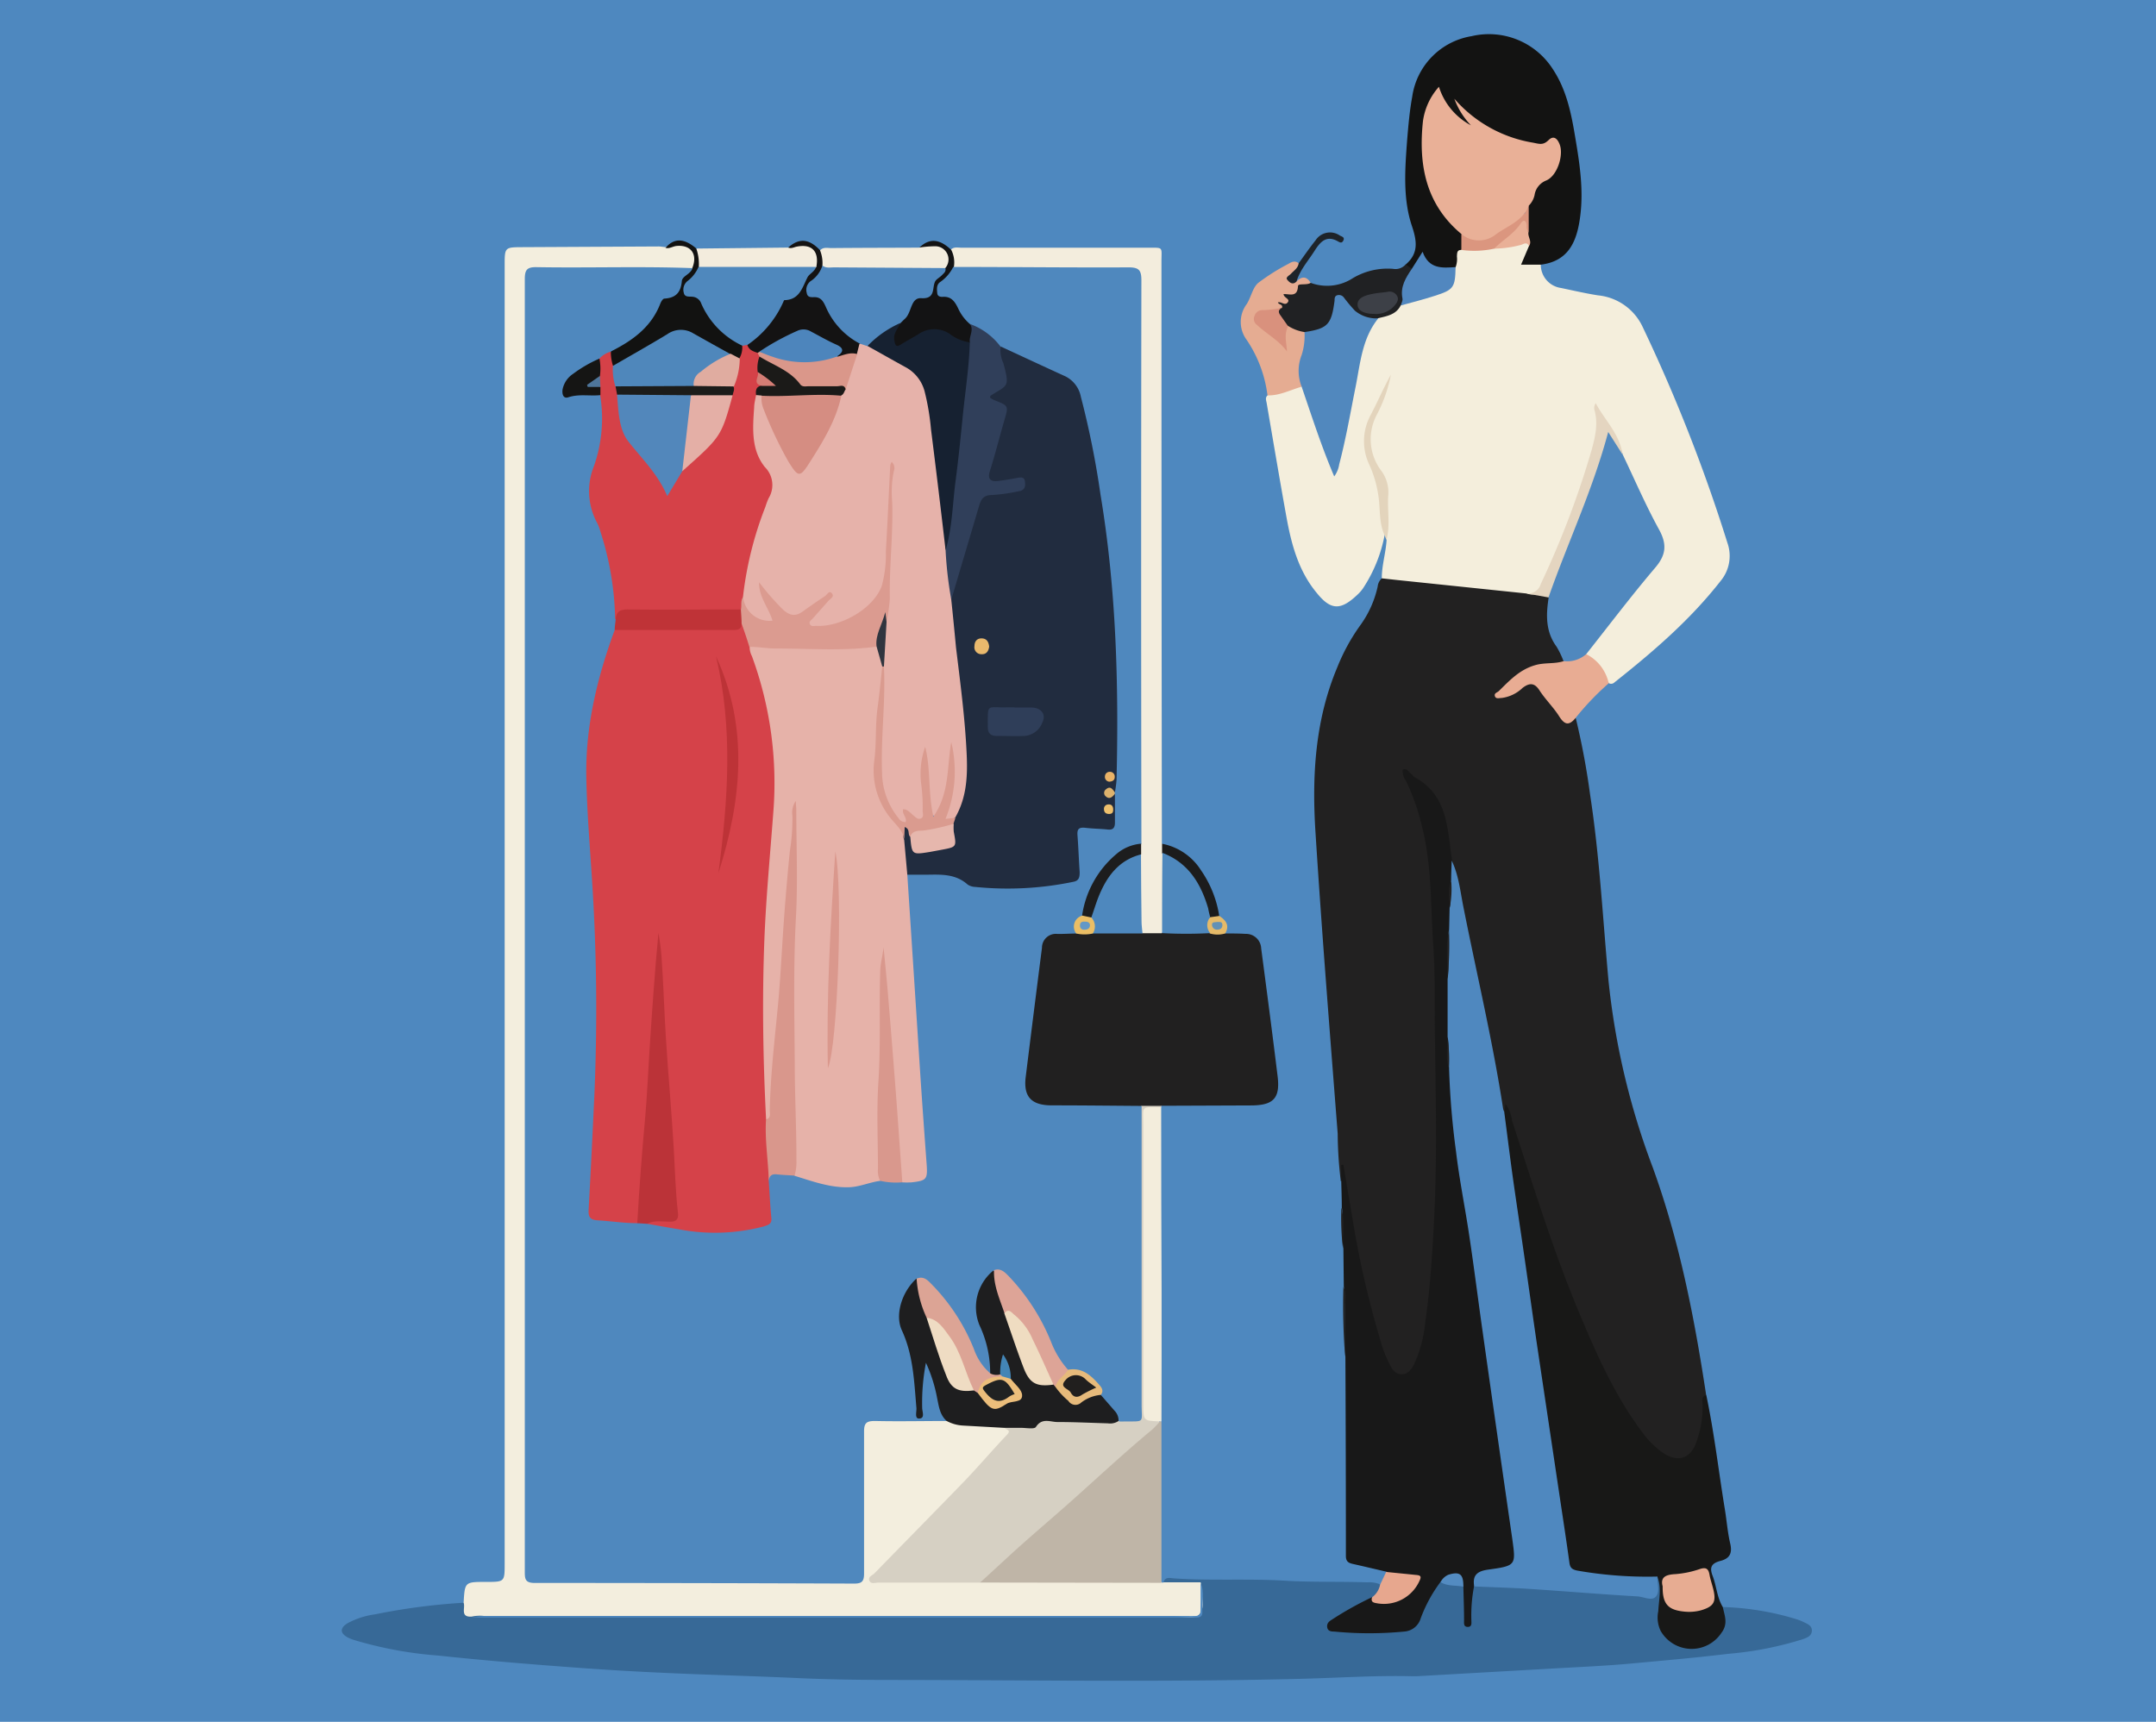 <svg id="Layer_1" data-name="Layer 1" xmlns="http://www.w3.org/2000/svg" viewBox="0 0 310.5 248"><defs><style>.cls-1{fill:#4e88bf;}.cls-2{fill:#222121;}.cls-3{fill:#f4eedc;}.cls-4{fill:#376997;}.cls-5{fill:#f3eede;}.cls-6{fill:#181818;}.cls-7{fill:#212020;}.cls-8{fill:#181817;}.cls-9{fill:#d6d0c3;}.cls-10{fill:#131312;}.cls-11{fill:#f3eddd;}.cls-12{fill:#bfb5a7;}.cls-13{fill:#f3eddc;}.cls-14{fill:#e5ac92;}.cls-15{fill:#202123;}.cls-16{fill:#e8ac93;}.cls-17{fill:#121211;}.cls-18{fill:#141313;}.cls-19{fill:#131314;}.cls-20{fill:#f3edde;}.cls-21{fill:#f3ecdd;}.cls-22{fill:#e3d4bc;}.cls-23{fill:#e7a78e;}.cls-24{fill:#1c1c1c;}.cls-25{fill:#1e242a;}.cls-26{fill:#e5ba69;}.cls-27{fill:#4f88bf;}.cls-28{fill:#5088be;}.cls-29{fill:#e4d5c0;}.cls-30{fill:#5188be;}.cls-31{fill:#5187bf;}.cls-32{fill:#db967f;}.cls-33{fill:#e9b097;}.cls-34{fill:#538bc1;}.cls-35{fill:#4f88be;}.cls-36{fill:#1e1e1f;}.cls-37{fill:#4e88be;}.cls-38{fill:#4e88bd;}.cls-39{fill:#ebbe65;}.cls-40{fill:#e7ac92;}.cls-41{fill:#1d1d1e;}.cls-42{fill:#d9917d;}.cls-43{fill:#3d4047;}.cls-44{fill:#d54148;}.cls-45{fill:#4f88bd;}.cls-46{fill:#4f87bb;}.cls-47{fill:#e0aca0;}.cls-48{fill:#e6b2aa;}.cls-49{fill:#4f87bd;}.cls-50{fill:#da978a;}.cls-51{fill:#4d85bc;}.cls-52{fill:#303f5a;}.cls-53{fill:#162131;}.cls-54{fill:#6391b5;}.cls-55{fill:#d54249;}.cls-56{fill:#212c3f;}.cls-57{fill:#e6b2a9;}.cls-58{fill:#d9978c;}.cls-59{fill:#bb3338;}.cls-60{fill:#d9988d;}.cls-61{fill:#bf3337;}.cls-62{fill:#dca495;}.cls-63{fill:#dda497;}.cls-64{fill:#151514;}.cls-65{fill:#e6ba7b;}.cls-66{fill:#ddb26d;}.cls-67{fill:#efdcc1;}.cls-68{fill:#efdcc3;}.cls-69{fill:#ecbe7b;}.cls-70{fill:#4385b6;}.cls-71{fill:#6498c7;}.cls-72{fill:#db9b90;}.cls-73{fill:#5287bb;}.cls-74{fill:#e4afa6;}.cls-75{fill:#1b1a18;}.cls-76{fill:#1c1c1a;}.cls-77{fill:#d47d75;}.cls-78{fill:#4e769c;}.cls-79{fill:#d58d82;}.cls-80{fill:#da9b8f;}.cls-81{fill:#30353f;}.cls-82{fill:#bd3337;}.cls-83{fill:#2f3e59;}.cls-84{fill:#e6b7ad;}.cls-85{fill:#e9b96d;}.cls-86{fill:#eab367;}.cls-87{fill:#eec06d;}.cls-88{fill:#da988d;}.cls-89{fill:#211f1e;}.cls-90{fill:#202222;}</style></defs><rect class="cls-1" x="-3.74" y="-5.74" width="317.97" height="254.99"/><path class="cls-2" d="M193.1,170.16a58.41,58.41,0,0,1-.45-6.87c-1.12-14.48-2.28-28.95-3.2-43.44-.52-8.1-.06-16.15,3.16-23.78a28.28,28.28,0,0,1,3.23-5.92,14.92,14.92,0,0,0,2.57-5.68A1.85,1.85,0,0,1,199,83.3a2,2,0,0,1,1.79-.4c6.34.65,12.69,1.31,19,2.07,1.07.54,2.43-.06,3.39.87a1.55,1.55,0,0,1,.26,1.25,9.12,9.12,0,0,0,1.36,6.1,3.75,3.75,0,0,1,.64,1.75c-.14.94-.89,1-1.56,1-3.15-.06-5.45,1.46-7.43,3.95a4.81,4.81,0,0,0,2.32-1c1.84-1.16,2.24-1.09,3.65.62.74.91,1.49,1.82,2.13,2.79a2.1,2.1,0,0,0,2.38,1.11A106.53,106.53,0,0,1,229,114.45c1.36,8.85,1.83,17.79,2.64,26.69a106.61,106.61,0,0,0,6.38,27c3.86,10.62,6,21.65,7.69,32.77-.38.75-.07,1.53-.07,2.29a12.49,12.49,0,0,1-1,5c-1,2.36-3.15,2.95-5.3,1.55a13.47,13.47,0,0,1-3.51-3.51,75.67,75.67,0,0,1-7.9-14.7c-4.32-9.92-7.55-20.24-10.76-30.56-.14-.48-.25-.81-.77-.88a2.67,2.67,0,0,1-.73-1.87c-1.6-9.85-3.95-19.55-5.83-29.34-.32-1.67-.37-3.41-1.18-5-.38-2.22-.91-4.41-1.34-6.61a5.23,5.23,0,0,0-2.32-3.58,13.17,13.17,0,0,1-2.17-1.81c3.06,6.29,3.62,12.89,3.87,19.56.52,13.5.75,27,.55,40.5a124.71,124.71,0,0,1-1.8,20.58,13,13,0,0,1-1.44,4.29c-1.18,2-3,2-4.27.09a17.14,17.14,0,0,1-1.83-4.63,159,159,0,0,1-4.2-19.79,31.67,31.67,0,0,1-.26-3.65c0-.2-.25,0-.06-.07,0,0,.06,0,.06.13C193.42,169.38,193.53,169.84,193.1,170.16Z"/><path class="cls-3" d="M219.82,85.48l-18.54-1.93L199,83.3c0-1.87.58-3.66.69-5.51-.25-2.62-.26-5.24-.37-7.86a2.92,2.92,0,0,0-.6-1.48c-2.25-3.24-2.2-6.53-.32-9.9a29.39,29.39,0,0,0,1.29-2.86c-.66,1.53-1.26,3.08-2,4.56-1.25,2.49-.71,4.79.33,7.14,1.37,3.07,1.4,6.34,1.4,9.62a21,21,0,0,1-3.17,7.8,5.85,5.85,0,0,1-.78.87c-2.44,2.31-3.86,2.22-5.92-.38C187,82.18,186,78.44,185.3,74.64c-1-5.52-1.93-11.06-2.88-16.59-.07-.38-.24-.77.12-1.1a8.62,8.62,0,0,1,5-1.38,3.29,3.29,0,0,1,1.12,2c1.07,3.2,2.18,6.37,3.51,9.82.43-1.63.79-3,1.06-4.33q1.08-5.38,2.11-10.78c.47-2.4,1-4.79,2.88-6.6,1.16-.58,2.55-.78,3.37-2a17.14,17.14,0,0,1,4.19-1.31c2.27-.54,3.53-1.74,3.44-4.15.2-1-.08-2.13,1.23-2.55,1.51-.4,3.08,0,4.59-.36,1.28.18,2.44-.42,3.67-.55.64-.07,1.36-.32,1.75.5s-.29,1.48-.56,2.22c.65.32,1.51-.07,2,.64a3.38,3.38,0,0,0,2.92,3.36c1.77.37,3.53.78,5.31,1.06a7.94,7.94,0,0,1,6.43,4.53A235.94,235.94,0,0,1,248.78,78.2a5.63,5.63,0,0,1-1,5.5c-4.38,5.6-9.72,10.19-15.25,14.57a.69.69,0,0,1-.81.15,47.8,47.8,0,0,0-3.39-4.14c0-1,.68-1.58,1.23-2.24q4.6-5.6,9-11.37a2.83,2.83,0,0,0,.29-3.34c-1.55-3.32-3.19-6.6-4.81-9.88a6.15,6.15,0,0,1-.7-1.92c0-1.35-.87-2.35-1.5-3.43-.51-.86-1.06-1.71-1.57-2.66A12.44,12.44,0,0,1,229.7,65a128.07,128.07,0,0,1-7.25,19.14C221.92,85.31,221.16,85.92,219.82,85.48Z"/><path class="cls-4" d="M248.11,231.47a39.76,39.76,0,0,1,10.5,1.72,6.48,6.48,0,0,1,1.09.42c.57.28,1.28.52,1.24,1.29s-.74,1-1.33,1.21a49.4,49.4,0,0,1-10.75,2.1c-4.83.59-9.69,1-14.54,1.45-3.35.29-6.72.44-10.08.63l-20.3,1.15-.44,0c-5.29-.14-10.56.22-15.84.36-19.72.51-39.45.19-59.17.17-4.54,0-9.09-.06-13.63-.27-5-.23-10-.38-14.93-.57-5.46-.21-10.92-.49-16.37-.89-6.85-.5-13.7-1.06-20.53-1.79a56.38,56.38,0,0,1-11.92-2.2,5.37,5.37,0,0,1-1.09-.43c-1.06-.62-1.07-1.32,0-2a11.55,11.55,0,0,1,4-1.3,91,91,0,0,1,12.74-1.67c.65.44.56,1.7,1.74,1.55a10.4,10.4,0,0,0,1.76.06h99.79c2.56,0,3.27-1.2,2.15-3.6-.77-.61-1.67-.28-2.52-.36s-1.57.1-2.11-.64c.27-.8,1-.55,1.5-.52,5.41.37,10.84,0,16.25.35,3.86.21,7.71.09,11.57.22a4.09,4.09,0,0,1,1.86.29c.47,1.07-.27,1.6-1,2.15-1.66,1-3.43,1.88-5.08,2.94-.28.18-.67.38-.62.75s.53.39.84.43a31.85,31.85,0,0,0,9.5-.12,2.2,2.2,0,0,0,1.68-1.49,33.1,33.1,0,0,1,1.82-3.68c.39-.68.78-1.39,1.68-1.51a4.92,4.92,0,0,1,3.26.69c.86,1.34.25,2.84.5,4.09.2-1.31-.39-3,.91-4.21a2.58,2.58,0,0,1,1.56-.32c4.08.36,8.19.43,12.28.75,3.11.24,6.23.39,9.35.67,2.24.2,2.25.13,2.91-2.07,1-.78,1,.19,1,.66a20.69,20.69,0,0,1-.05,4.38c-.43,2.38,1.46,3.79,4.35,4.58,1.53.43,3.79-1.32,4.28-3.08C248.17,233.06,247.44,232.22,248.11,231.47Z"/><path class="cls-5" d="M167.58,227.91l5.32,0a1.24,1.24,0,0,1,.11.42c0,1.42.57,3.2-.23,4.14s-2.59.28-3.94.28H69.67a5.43,5.43,0,0,0-1.75.1c-1.7.1-.87-1.27-1.15-2,.17-3,.17-3,3.21-3,2.71,0,2.7,0,2.7-2.7q0-93.45,0-186.91c0-2.64,0-2.63,2.63-2.64l19.53-.1c.33,0,.67.07,1,.1,1.94-.94,3.12-.85,4,.3a2.06,2.06,0,0,1-.29,3c-1,.39-2,0-3,0H78.19c-1.77,0-1.93.18-2,1.93V224.09c0,3.26,0,3.26,3.31,3.26H122c1.58,0,1.79-.22,1.8-1.78,0-3.33,0-6.66,0-10,0-3,0-6,0-8.95,0-1.93.54-2.45,2.45-2.47,3.32,0,6.64,0,9.95.15a75.42,75.42,0,0,0,8.21.87c1.47.73,1.55,1,.55,2.23a81.34,81.34,0,0,1-6.17,6.68c-4,4-7.78,8.26-11.84,12.21a1.58,1.58,0,0,0-.68,1.08c5.13.18,10.25-.06,15.36.12a30.13,30.13,0,0,1,4.55-.14H165a3,3,0,0,1,2.35.59A.28.28,0,0,0,167.58,227.91Z"/><path class="cls-6" d="M212.28,228.53a22.12,22.12,0,0,0-.38,4.8c0,.41.13,1-.52,1s-.52-.59-.53-1c0-1.61-.07-3.22-.1-4.83-.95-1.32-.95-1.32-3.29-.65a20.65,20.65,0,0,0-2.86,5.26,2.66,2.66,0,0,1-2.36,1.89,52.44,52.44,0,0,1-10.1,0c-.44,0-.92-.06-1-.62s.26-.84.63-1.07a48.85,48.85,0,0,1,5.87-3.28c2.48.81,4.15.3,5.64-1.67.54-.71.53-1-.47-1.18s-2.26.13-3.14-.8c-1.61-.37-3.22-.76-4.84-1.12-.63-.14-1-.36-1-1.14q0-14.37-.07-28.73c-.25-2.63,0-5.26-.12-7.89a7.58,7.58,0,0,0-.11-2.18l-.06-5.51c-.33-2,.09-4-.23-5.95,0-1.25-.05-2.5-.08-3.74v-2.34l.32,0c.4,2.37.77,4.74,1.2,7.1a138.37,138.37,0,0,0,4.48,19.37,18.33,18.33,0,0,0,1,2.29c.35.71.78,1.4,1.7,1.41s1.43-.74,1.81-1.49a18.75,18.75,0,0,0,1.58-5.92c.67-4.67,1-9.38,1.24-14.11.51-9.14.28-18.28.16-27.42-.06-4.29.06-8.6-.24-12.89-.4-5.82-.18-11.71-1.71-17.42a30.25,30.25,0,0,0-2.27-6.33,2.31,2.31,0,0,1-.42-1.52c.63-.24.85.33,1.21.6.19.15.32.4.52.51,4.89,2.64,4.67,7.55,5.39,12a12.46,12.46,0,0,1,.39,2.85,8.87,8.87,0,0,0-.15,3.87,17.56,17.56,0,0,1-.1,3.24,21.88,21.88,0,0,0-.17,7c0,2.78,0,5.57,0,8.36a10.07,10.07,0,0,0,.15,4.47,176.61,176.61,0,0,0,2.49,21.4c1.12,7,2,14,3,21.05q2,13.5,3.87,27c.25,1.79-.26,2.49-2,3a4.92,4.92,0,0,1-1,.2A3.46,3.46,0,0,0,212.28,228.53Z"/><path class="cls-7" d="M176.45,134.45c1,0,2,0,2.92.06a2.18,2.18,0,0,1,2.26,2.08c.81,6.15,1.62,12.29,2.37,18.45.38,3.15-.61,4.17-3.82,4.18l-12.9.05c-.91.65-2,.24-2.93.39-4.64.26-9.29.22-13.93,0-2.42-.1-3.66-2-3.33-4.76.26-2.18.51-4.37.83-6.54.52-3.58.87-7.18,1.4-10.76.45-3.09,1.47-3.94,4.57-3.7a8.62,8.62,0,0,0,1,.13q1.23,0,2.46,0a55.8,55.8,0,0,1,7.2,0,10.63,10.63,0,0,1,2.76,0,49,49,0,0,1,7,0C175,134.16,175.81,133.86,176.45,134.45Z"/><path class="cls-8" d="M248.11,231.47c.26,1.25.8,2.4-.19,3.71a5.14,5.14,0,0,1-8.76-.28,4.43,4.43,0,0,1-.34-2.83c.08-1.67.52-3.35-.14-5a2.66,2.66,0,0,1-2.05.58,50.44,50.44,0,0,1-8.32-.64c-2.26-.34-2.67-.76-3-3.07-.95-6.13-1.83-12.27-2.73-18.41-1.22-8.36-2.48-16.72-3.69-25.08-.89-6.19-1.7-12.39-2.64-18.57a1.74,1.74,0,0,1,.41-1.77l.16-1.11a5.07,5.07,0,0,1,.94,2.42c3,9.19,5.82,18.44,9.55,27.38,2.57,6.17,5.27,12.3,9.35,17.69a12.23,12.23,0,0,0,2.81,2.75c2.19,1.48,4.06.87,4.88-1.66a14.9,14.9,0,0,0,.85-5.18c0-.52-.28-1.22.53-1.48,1.15,5.45,1.78,11,2.68,16.48.27,1.64.39,3.31.77,4.92.32,1.37-.05,2.15-1.39,2.5s-1.63.94-1.12,2.22C247.21,228.49,247.28,230.11,248.11,231.47Z"/><path class="cls-9" d="M164.38,159.28h2.9l-.06.25c-2.18.52-2,2.2-2,3.89,0,12.86,0,25.72,0,38.59,0,1-.11,2,1.25,2.27,1.22.79.32,1.44-.24,1.94l-5,4.47q-8.82,7.81-17.63,15.67a10.18,10.18,0,0,1-2.43,1.59q-7.34,0-14.66,0c-.45,0-1.1.26-1.31-.29s.39-.73.69-1c4.39-4.51,8.82-9,13.19-13.52,2-2.11,3.92-4.35,5.93-6.47.67-.7-.05-.72-.33-1a.81.81,0,0,1,.69-.48c3.08.15,5.94-1.55,9.15-.86a21.1,21.1,0,0,0,6.68,0c2.56-.39,2.57-.39,2.57-3.08q0-19.74,0-39.47C163.75,160.87,163.57,159.94,164.38,159.28Z"/><path class="cls-10" d="M210.43,36c-.62,0-.58.49-.61.94a3.29,3.29,0,0,1-.19,1.55,3.3,3.3,0,0,1-3.84-.22c-.78-.61-1.25-.8-1.78.17a1,1,0,0,1-.58.42.9.9,0,0,1-1-.75c1.87-1.59,1.65-3.34.92-5.53-1.35-4-1-8.32-.69-12.52.17-2,.35-4.1.72-6.11a10.31,10.31,0,0,1,8.55-8.74A10.92,10.92,0,0,1,223.66,10c1.85,2.81,2.56,6,3.11,9.25.68,4,1.35,8,.78,12.1-.47,3.43-1.65,6.28-5.65,6.77h-2.84c.39-.92.76-1.8,1.14-2.68.17-.81-.84-1.36-.5-2.2.1-1.12,0-2.23.07-3.34.26-1.05.83-2,1.15-3,.19-.61.73-.89,1.25-1.17a4.31,4.31,0,0,0,2.07-3.67c.13-1.15-.47-1.51-1.47-.95a1.82,1.82,0,0,1-1.79.1c-1.44-.62-3-.76-4.48-1.37a14.27,14.27,0,0,1-6.4-4.55c0,.18.4.4.58.73a6.27,6.27,0,0,0,.88,1c.3.32.66.74.31,1.15s-.82.09-1.19-.13a9.24,9.24,0,0,1-3-3.35,2.48,2.48,0,0,0-.63-.78,7.89,7.89,0,0,0-1.86,5.23c.06,5.08.84,10,4.95,13.61a2.08,2.08,0,0,1,.76,1.22C211,34.7,211.14,35.45,210.43,36Z"/><path class="cls-11" d="M167.31,134.42l-2.77,0a1.75,1.75,0,0,1-.77-1.64c0-3.22-.14-6.45.09-9.67a6.38,6.38,0,0,1,0-1.69,16,16,0,0,1-.08-2.49q0-38.53,0-77.06c0-2.85,0-2.86-2.8-2.86H139.66a3.84,3.84,0,0,1-2.28-.37c-.72-.8-.53-1.76-.43-2.7.46-.42,1-.26,1.54-.26h26.87c2.25,0,1.91-.15,1.91,2q0,41.33.06,82.65c0,.39,0,.78,0,1.17a1.71,1.71,0,0,1,.4,1.34c.24,3.31.08,6.63.11,9.95A1.88,1.88,0,0,1,167.31,134.42Z"/><path class="cls-12" d="M141.15,227.94c2-1.8,3.92-3.63,5.92-5.41s4.32-3.77,6.48-5.67c4.12-3.64,8.12-7.42,12.36-10.93a12.22,12.22,0,0,0,1.11-1.16.15.15,0,0,1,.25,0q0,10.44,0,20.86c0,.79,0,1.57,0,2.35Z"/><path class="cls-13" d="M167.27,204.73l-.25,0c-2.37-.09-2.37-.09-2.37-2.52q0-20.08,0-40.17c0-2.76-.47-2.61,2.58-2.56q0,13.36.06,26.72Q167.3,195.48,167.27,204.73Z"/><path class="cls-14" d="M187.46,55.7c-1.63.46-3.16,1.3-4.92,1.25a18.28,18.28,0,0,0-3-8,4.3,4.3,0,0,1,0-5.14c.64-1,.84-2.34,1.66-3.06A30.25,30.25,0,0,1,185.56,38c.48-.29.95-.51,1.47-.08.35.66-.17,1-.5,1.47s-.61.89.19,1.15c.78-.79,1.46-.76,2.05.22a10.26,10.26,0,0,1-2.4,2,13.09,13.09,0,0,0-1.66,1.85,7.55,7.55,0,0,1-2.52.6c-1,.16-1.2.73-.48,1.48.92.93,2.07,1.59,3,2.56.25-.83-.35-2,.89-2.46a3.37,3.37,0,0,1,2.52,1.11,1.74,1.74,0,0,1,.27,1.12A60.77,60.77,0,0,0,187.46,55.7Z"/><path class="cls-15" d="M187.87,47.83a6.14,6.14,0,0,1-2.35-.88A2.07,2.07,0,0,1,184,45.5c-.24-.63,0-1,.63-1.16.17-.53-.46-.43-.59-.78.49-.17,1,.53,1.41,0s-.55-.63-.6-1.2c.85-.05,2,.54,2.08-1.14,0-.46,1.25-.09,1.83-.48a6.8,6.8,0,0,0,6.11-.7,9.82,9.82,0,0,1,5.74-1.32,1.93,1.93,0,0,0,1.82-.63l.9.61a.41.41,0,0,1,.12.52,8.72,8.72,0,0,0-1.08,3.84,1.3,1.3,0,0,1-.64.92c-.66,1.35-2,1.55-3.24,1.85-1.36.84-2.42.09-3.49-.64-.72-.49-1.16-1.3-2-1.8a18.42,18.42,0,0,1-.93,2.72A3.42,3.42,0,0,1,187.87,47.83Z"/><path class="cls-16" d="M228.44,94.22a6.12,6.12,0,0,1,3.24,4.2,39.21,39.21,0,0,0-4.78,5c-1,1.22-1.63.91-2.39-.3s-2-2.43-2.83-3.73c-.74-1.12-1.48-1-2.39-.32a5.37,5.37,0,0,1-3,1.46c-.36,0-.86.19-1-.26s.35-.52.57-.74c1.56-1.53,3-3.1,5.29-3.74,1.34-.38,2.72-.14,4-.55A5.15,5.15,0,0,1,228.44,94.22Z"/><path class="cls-17" d="M99.68,38.65c.85-2-.15-3.44-2.28-3.22-.53.06-1,.43-1.56.27,1.25-1.44,2.67-1.41,4.44.09a2.2,2.2,0,0,1,.75,2.42,4.86,4.86,0,0,1-1.38,2.35c-.77,1-.69,1.33.44,1.83a2.76,2.76,0,0,1,1.47,1.34,11.45,11.45,0,0,0,4.79,5.16,2,2,0,0,1,1,1.07,1.71,1.71,0,0,1-.67,1.86,2,2,0,0,1-1.53-.37c-1.73-1-3.44-2-5.22-2.9a3.62,3.62,0,0,0-3.6.06c-2.12,1.1-4.14,2.37-6.21,3.55-.61.35-1.22.88-2,.45a1.63,1.63,0,0,1-.46-1.72c.26-.83,1-1.18,1.66-1.55a11.36,11.36,0,0,0,5-5.16,3.08,3.08,0,0,1,2.11-1.86c.48-.11,1-.3,1-.88A3.84,3.84,0,0,1,99.68,38.65Z"/><path class="cls-18" d="M113.51,35.66c1.58-1.41,3-1.29,4.59.38.83.38.83,1.12.81,1.87a5.55,5.55,0,0,1-1.64,2.87c-.68.65-.75,1.27.33,1.59a2.52,2.52,0,0,1,1.54,1.26,13,13,0,0,0,4.39,5.18,1.29,1.29,0,0,1,.56.83,1.77,1.77,0,0,1-.43,1.49,5.7,5.7,0,0,1-3,.37c-.64-2.39-4.32-4-6.62-2.94-1.59.74-3.07,1.67-4.62,2.48a1.31,1.31,0,0,1-.44.07c-.83-.15-1.51-.45-1.55-1.44a1.24,1.24,0,0,1,.43-.75,16.5,16.5,0,0,0,4.64-5.59c.09-.17.22-.4.38-.43,2.44-.32,2.25-3.17,4-4.16.14-.08.16-.34.18-.54-.07-1.9-.32-2.13-2.21-2.12C114.38,36.09,113.78,36.35,113.51,35.66Z"/><path class="cls-19" d="M137,36a4,4,0,0,1,.37,2.48c.24,1-.46,1.51-1,2.1-1,1.08-1,1.36.33,1.89a3,3,0,0,1,1.52,1.29c.59,1,1.3,1.93,2,2.9a2.56,2.56,0,0,1-.27,2.72,1.92,1.92,0,0,1-2.31-.27c-2.22-1.49-4.26-1.2-6.34.3-.7.51-1.63,1.33-2.47.43s-.34-1.92.23-2.83a4.41,4.41,0,0,0,.3-.5,22.62,22.62,0,0,0,1.92-2.92c.22-.44.54-.91,1-1,1.25-.18,1.74-1,2-2.08.21-.82,1.14-1.18,1.51-1.93.6-1.76,0-2.56-1.86-2.53-.53,0-1.17.34-1.53-.38C133.83,34.28,135.3,34.37,137,36Z"/><path class="cls-20" d="M132.34,35.67a15,15,0,0,1,2.4-.2,1.9,1.9,0,0,1,1.4,3.14,2.45,2.45,0,0,1-1.66.43c-4.72,0-9.43,0-14.15,0-.72,0-1.5.06-1.89-.77a4.89,4.89,0,0,0-.34-2.21c.47-.52,1.1-.32,1.66-.33C124,35.69,128.15,35.69,132.34,35.67Z"/><path class="cls-21" d="M113.51,35.66c.39.16.74,0,1.11-.11,2.28-.5,3.39.62,2.94,2.93a3.27,3.27,0,0,1-1.92.56c-4.43,0-8.86,0-13.28,0a1.91,1.91,0,0,1-1.72-.59,6.81,6.81,0,0,0-.36-2.65Z"/><path class="cls-22" d="M199.36,77c-.75-1.7-.58-3.54-.81-5.31a16.62,16.62,0,0,0-1.28-4.61,7.91,7.91,0,0,1,.13-7.31c1-1.89,1.85-3.9,2.91-5.8a20.79,20.79,0,0,1-2.07,5.85,7.51,7.51,0,0,0,.7,8,5.24,5.24,0,0,1,1,3.43c-.18,2.17.32,4.37-.27,6.53Z"/><path class="cls-23" d="M199.63,226.42l4.34.43c.53.05.8.16.48.8a5.61,5.61,0,0,1-6.07,3.29c-.54-.09-1-.16-.78-.87a3,3,0,0,0,1.16-1.82Z"/><path class="cls-24" d="M167.36,122.87c0-.45,0-.89,0-1.34a8.52,8.52,0,0,1,5.61,3.83,15.69,15.69,0,0,1,2.62,6.57,1.09,1.09,0,0,1-1.21.44c-.67-.3-.8-1-1-1.55-.92-3-2.39-5.57-5.27-7.1A1.94,1.94,0,0,1,167.36,122.87Z"/><path class="cls-25" d="M186.72,40.54c-.58.61-1.09.06-1.35-.27s.32-.59.56-.85c.43-.46,1-.79,1.1-1.5.81-1.11,1.58-2.24,2.43-3.3a2.48,2.48,0,0,1,3.51-.69c.29.15.72.24.5.7s-.5.29-.76.15c-1.72-1-2.61.12-3.41,1.38C188.39,37.59,187.23,38.87,186.72,40.54Z"/><path class="cls-26" d="M174.29,132.11l1.31-.18c.94.61,1.53,1.35.85,2.52a3.87,3.87,0,0,1-2.21,0C173.12,133.39,173.13,132.9,174.29,132.11Z"/><path class="cls-2" d="M193.47,185.36c.52.92.23,1.92.25,2.87,0,2.4,0,4.8,0,7.2A96.65,96.65,0,0,1,193.47,185.36Z"/><path class="cls-2" d="M193.18,173.9c.53,2,.18,4,.23,5.95A36.93,36.93,0,0,1,193.18,173.9Z"/><path class="cls-27" d="M216.63,160.12c.42,3.18.81,6.36,1.25,9.53.55,3.89,1.14,7.77,1.7,11.66.62,4.27,1.21,8.55,1.84,12.82q1.58,10.58,3.16,21.15c.49,3.28,1,6.57,1.45,9.86.11.75.47.94,1.12,1.08a58.65,58.65,0,0,0,11.53.86c0,1,.39,2.16-.18,2.86s-1.73.08-2.61,0c-5.2-.3-10.38-.74-15.58-1.08-2.67-.17-5.35-.24-8-.36-.26-1.58.38-2.19,2-2.42,4.08-.56,4-.64,3.48-4.46q-2.19-15.09-4.32-30.2c-.63-4.45-1.19-8.92-1.86-13.37-.6-4.07-1.44-8.12-1.92-12.21a114.29,114.29,0,0,1-1-12c-.29-1.49.1-3-.21-4.49v-8.34c.26-1.84,0-3.69.11-5.54a5,5,0,0,1,.11-1.59l.07-3.16c.32-1.28-.08-2.61.22-3.89,0-1,.05-1.91.08-2.87,1,2.08,1.23,4.38,1.67,6.6,1.92,9.7,4.23,19.33,5.73,29.11A1.53,1.53,0,0,0,216.63,160.12Z"/><path class="cls-28" d="M228.44,94.22a4.17,4.17,0,0,1-3.27,1,12.54,12.54,0,0,0-1-2.08c-1.6-2.17-1.52-4.59-1.14-7.06-.43-.69-.08-1.33.14-2,1.86-5.24,4.22-10.28,5.95-15.57.52-1.57,1-3.15,1.53-4.73.18-.55.38-1.2,1.05-1.29s.84.67,1.15,1.13a5.38,5.38,0,0,1,.85,1.85c1.72,3.61,3.31,7.3,5.23,10.8,1.2,2.18,1,3.71-.62,5.58C234.89,85.88,231.71,90.09,228.44,94.22Z"/><path class="cls-29" d="M233.68,65.48l-2.07-3.26c-2.25,8.43-5.86,16-8.6,23.83l-3.19-.57a1.91,1.91,0,0,0,2.08-1.38,130.05,130.05,0,0,0,7.31-19.25c.52-1.91,1-3.87.39-5.89a1.28,1.28,0,0,1,.21-.89C231.12,60.54,233.28,62.53,233.68,65.48Z"/><path class="cls-30" d="M187.87,47.83c3.33-.5,3.88-1.06,4.33-4.52,0-.33,0-.71.45-.8a.88.88,0,0,1,.89.34,22.21,22.21,0,0,0,1.59,1.9,4.8,4.8,0,0,0,3.37,1.1c-2.33,2.87-2.59,6.44-3.27,9.86-.75,3.73-1.39,7.48-2.36,11.16a3.93,3.93,0,0,1-.72,1.75c-1.83-4.29-3.22-8.62-4.69-12.92a6.22,6.22,0,0,1,0-4.57A9,9,0,0,0,187.87,47.83Z"/><path class="cls-31" d="M201.74,44c.08-.33.3-.69.24-1-.35-1.7.48-3,1.36-4.3l1.54-2.44c.89,2.51,2.82,2.35,4.75,2.21-.06,2.94-.27,3.27-3,4.14C205,43.14,203.36,43.55,201.74,44Z"/><path class="cls-32" d="M220.16,29.63l0,3.81c-.71-.55-1.24-.63-1.86.27a6.23,6.23,0,0,1-3.08,2.1,13.6,13.6,0,0,1-4.76.19c0-.75,0-1.51,0-2.26a.54.54,0,0,1,.55-.1c2.22,1,3.94-.09,5.68-1.24.9-.61,1.52-1.7,2.82-1.67.29,0,0-.21,0-.32C219.61,30,219.57,29.59,220.16,29.63Z"/><path class="cls-33" d="M215.19,35.81c1.23-1.26,2.83-2.11,3.83-3.65.39-.6.81-.42.84.33a1.35,1.35,0,0,0,.27.95c-.14.68.56,1.33.07,2-.34-.72-.86-.21-1.26-.14A15.31,15.31,0,0,1,215.19,35.81Z"/><path class="cls-1" d="M67.92,232.9c.68-.05,1.36-.13,2-.14l100.88,0c2.39,0,2.06.24,2.11-2.14,0-.88,0-1.76,0-2.64.62,1.41.18,2.88.25,4.32,0,.49-.34.67-.78.68l-1.18,0H69.39C68.9,233,68.41,232.92,67.92,232.9Z"/><path class="cls-34" d="M207.46,227.88a2.35,2.35,0,0,1,1.12-1.06c1.66-.51,2.19-.09,2.17,1.71C209.65,228.32,208.47,228.5,207.46,227.88Z"/><path class="cls-35" d="M139.67,46.66A6.49,6.49,0,0,1,138,44.44c-.48-1-1-1.79-2.28-1.68-.34,0-.7-.08-.74-.53s-.17-1.19.41-1.6a5.68,5.68,0,0,0,1.89-2.18c8.41,0,16.82.1,25.24.06,1.48,0,1.86.37,1.86,1.86q-.07,40,0,80c0,.39,0,.78,0,1.17a1.47,1.47,0,0,1-.79.62c-3.29,1.18-5.14,3.71-6.36,6.82-.37.95-.62,1.95-1,2.89a3.67,3.67,0,0,0-1.16,2.59c-.92,0-1.85.07-2.77.06a2,2,0,0,0-2.24,2q-1.19,9.3-2.34,18.59c-.35,2.83.79,4.08,3.69,4.1,4.35,0,8.7.05,13,.08q0,21.48,0,43c0,2.72.54,2.42-2.5,2.45a6,6,0,0,1-.73,0c-1-1.25-2.27-2.23-2.95-3.72a3.42,3.42,0,0,0-3.33-3.12,2.93,2.93,0,0,1-1.14-.18,8.74,8.74,0,0,1-2.74-4.07,32.94,32.94,0,0,0-5.24-8.6c-.67-.75-1.31-1.63-2.54-1.42-1.94,2.23-2.73,4.67-1.4,7.52a16.24,16.24,0,0,1,1.29,4.94,2.33,2.33,0,0,1-.25,1.55c-.77.55-1.17-.09-1.57-.53a9.39,9.39,0,0,1-1.51-2.67,28,28,0,0,0-5.53-8.6c-.56-.59-1.14-1.28-2.13-1-1.72,2-2.5,4.34-1.51,6.79,1.42,3.52,1.67,7.18,1.9,10.61.08-.81-.18-1.88-.11-3a6.86,6.86,0,0,1,.22-1.74c.14-.42.26-.94.76-1s.83.43,1.07.86c.09.17,0-.05.06.13.77,2.36,1.33,4.77,1.9,7.18-3.47,0-6.95.08-10.43,0-1.19,0-1.57.28-1.56,1.53,0,6.81,0,13.62,0,20.42,0,1.16-.31,1.48-1.47,1.47Q100,228,77,228c-1.41,0-1.42-.63-1.42-1.67q0-53.85,0-107.68,0-39.23,0-78.44c0-1.33.3-1.75,1.68-1.73,7.49.13,15-.14,22.47.14-.24.86-1.47,1.13-1.53,1.85-.15,1.67-.88,2.44-2.52,2.54-.22,0-.49.46-.6.76-1.31,3.37-4,5.29-7.06,6.83A3.13,3.13,0,0,1,86.6,52,25.71,25.71,0,0,0,83,54.2a3.8,3.8,0,0,0-.82.83c-.25.36-.56.76-.38,1.2s.77.25,1.17.26c1.3,0,2.63-.35,3.87.36,1,2.06.52,4.21.35,6.32a18.56,18.56,0,0,1-1,4.11A11,11,0,0,0,86.53,75,31.33,31.33,0,0,1,89,88.09a5.09,5.09,0,0,0,.1,1.17,5,5,0,0,1-.15,1.59c-.86,3.5-2.16,6.89-2.86,10.45a55.39,55.39,0,0,0-.87,15.15c.27,3.36.48,6.72.65,10.08.39,7.61.89,15.23.61,22.85-.25,6.63-.27,13.28-.83,19.9a40.3,40.3,0,0,1-.23,4.53c-.16.88.38,1.24,1.16,1.36,1.69.26,3.4.34,5.09.57a4.93,4.93,0,0,1,1.58.07,31.72,31.72,0,0,0,6.19.87,29.48,29.48,0,0,0,9.46-.33c1.16-.27,1.62-.77,1.47-2a18,18,0,0,1,0-4.09c.44-1.41.84-1.68,2.45-1.64a3.61,3.61,0,0,1,1.56.29,40.66,40.66,0,0,1,3.94,1,11.67,11.67,0,0,0,6.6,0,7,7,0,0,1,1.86-.32c1.11,0,2.2.27,3.31.28l.72-.12c2-.38,2.2-.7,2-2.75-.36-3.39-.48-6.81-.75-10.22-.46-5.64-.75-11.3-1.1-16.95-.26-4.29-.7-8.57-.76-12.87a1.68,1.68,0,0,1,.23-1,1.15,1.15,0,0,1,.88-.47c2.55,0,5.17-.66,7.53,1a6.13,6.13,0,0,0,3.19,1,49.68,49.68,0,0,0,11.36-.77c1.47-.27,1.64-.54,1.43-2a20.1,20.1,0,0,1-.12-4c.08-1.57.69-2.06,2.25-2,3.17.18,3.24.11,3.14-3.08,0-.35,0-.69,0-1a1.4,1.4,0,0,1,0-.76c.51-1.39.15-2.81.14-4.22,0-4,.06-7.93,0-11.89a199,199,0,0,0-4.65-38.67,6.61,6.61,0,0,0-4.12-5.22,63.74,63.74,0,0,1-7.28-3.46C142.79,49,141.09,48,139.67,46.66Z"/><path class="cls-36" d="M158.53,200.91l2,2.3a2,2,0,0,1,.56,1.46,2.17,2.17,0,0,1-1.53.34c-2.43-.07-4.86-.19-7.29-.19-1,0-2.2-.66-3.08.71-.24.37-1.47.11-2.24.13h-2.33l-5.93-.33a5.52,5.52,0,0,1-2.35-.66c-1-.88-1.13-2.12-1.38-3.31a21.5,21.5,0,0,0-1.61-5.07,30.24,30.24,0,0,0-.54,6.5c0,.54.46,1.53-.47,1.53-.64,0-.32-1-.36-1.52-.33-3.79-.44-7.59-2.09-11.17-1.05-2.25,0-5.56,2.08-7.46,1,1.14.77,2.66,1.35,3.93a9.82,9.82,0,0,1,.48,1.51c.84,2.53,1.67,5.06,2.56,7.57a3.63,3.63,0,0,0,3.8,2.76,2,2,0,0,1,.79.37c.15.12.27.26.42.4,2,1.83,2,1.79,4.41.7.89-.39.8-.8.36-1.4-.31-.43-.76-.76-.9-1.3a16.33,16.33,0,0,0-.64-2.26c-.19.6,0,1.3-.6,1.73-.55.23-1.06.32-1.4-.33a16.06,16.06,0,0,0-1.55-7,6.83,6.83,0,0,1,2-7.84,1.35,1.35,0,0,1,.6,1.1c.24,1.68.9,3.25,1.27,4.89.8,2.08,1.59,4.17,2.26,6.29s1.74,3.91,4.37,3.88a2.11,2.11,0,0,1,.57.31,2.7,2.7,0,0,1,.52.49c1.19,1.53,2.48,2.38,4.33.92A1.08,1.08,0,0,1,158.53,200.91Z"/><path class="cls-2" d="M208.68,133.94a49.93,49.93,0,0,1-.22,7.13C208.51,138.69,208.13,136.3,208.68,133.94Z"/><path class="cls-2" d="M208.46,149.41a21.07,21.07,0,0,1,.21,4.49C208.15,152.42,208.5,150.91,208.46,149.41Z"/><path class="cls-2" d="M209,126.89a14.1,14.1,0,0,1-.22,3.89C208.79,129.48,208.46,128.16,209,126.89Z"/><path class="cls-37" d="M164.32,123.06c0,3.22.05,6.43.08,9.65,0,.58.09,1.16.14,1.74h-7.16c-.42-.73-.12-1.6-.47-2.34.6-3.72,2.08-6.9,5.51-8.85C163,122.94,163.63,122.55,164.32,123.06Z"/><path class="cls-38" d="M174.29,132.11a1.75,1.75,0,0,0,0,2.29,64.08,64.08,0,0,1-6.93,0c0-3.85,0-7.71.05-11.56,3.71,1.42,5.53,4.39,6.59,8C174.07,131.27,174.18,131.69,174.29,132.11Z"/><path class="cls-39" d="M157.17,132.15a1.87,1.87,0,0,1,.21,2.31,5.62,5.62,0,0,1-2.38,0,1.63,1.63,0,0,1,.84-2.57C156.4,131.44,156.82,131.61,157.17,132.15Z"/><path class="cls-40" d="M239.45,228.48c-.35-1.29.41-1.68,1.8-1.75a14.09,14.09,0,0,0,3.57-.74c.92-.3,1.23,0,1.38.83.12.67.35,1.32.52,2,.49,1.9.11,2.57-1.75,3.12a6.6,6.6,0,0,1-2.46.18C240.19,231.88,239.42,231,239.45,228.48Z"/><path class="cls-33" d="M220.16,29.63c-.85,2.17-3,2.89-4.68,4.09a3.9,3.9,0,0,1-5,0c-5.16-4.29-6.22-10-5.55-16.27a9.31,9.31,0,0,1,2.3-4.95,9.53,9.53,0,0,0,4.61,5.55,10.91,10.91,0,0,1-2.39-3.83,19.12,19.12,0,0,0,11.33,6.33c1,.2,1.47.38,2.25-.38s1.33-.11,1.62.72c.54,1.56-.41,4.49-2,5.12A2.68,2.68,0,0,0,221,28.11,3.09,3.09,0,0,1,220.16,29.63Z"/><path class="cls-41" d="M157.17,132.15l-1.33-.28a14.26,14.26,0,0,1,4.93-8.85,6.25,6.25,0,0,1,3.57-1.5c0,.51,0,1,0,1.54-2.85.72-4.58,2.69-5.75,5.23C158,129.53,157.63,130.86,157.17,132.15Z"/><path class="cls-42" d="M184.64,44.34c-.46.22-.61.53-.29,1L185.52,47c-.64,1.15-.23,2.34-.18,3.62-1.16-1.62-2.92-2.5-4.3-3.81a1.05,1.05,0,0,1-.37-1.3,1.17,1.17,0,0,1,1.23-.84A16.75,16.75,0,0,0,184.64,44.34Z"/><path class="cls-43" d="M197.85,45.21c-.92,0-2.32-.24-2.34-1.34s1.4-1.41,2.48-1.6c.61-.11,1.25-.13,1.86-.24a1.23,1.23,0,0,1,1.28.48c.38.5.12,1-.16,1.34A3.49,3.49,0,0,1,197.85,45.21Z"/><path class="cls-44" d="M86.33,51.65a3.37,3.37,0,0,1,1.64-1,6.68,6.68,0,0,0,.3,2c.74.83.63,1.89.74,2.88,0,.45.27.84.25,1.29.08.68.25,1.35.35,2,.37,2.45,1,4.71,3,6.46A14.18,14.18,0,0,1,96,70.2c1-.75,1.19-1.9,1.94-2.62a53.3,53.3,0,0,1,4.34-4.16,6.19,6.19,0,0,0,1.56-2.78c.49-1.22.71-2.54,1.21-3.76.07-.49.18-1,.22-1.46.41-1.25.28-2.68,1.2-3.78a3.11,3.11,0,0,0,.42-1.84c.2-.33.43-.45.74-.13.21.72.82.94,1.45,1.14a.72.72,0,0,1,.51.65,16.52,16.52,0,0,1-.05,2.11,4.36,4.36,0,0,0,.24,1.93c0,.62-.67,1-.55,1.72a27.69,27.69,0,0,0,0,6.56,7.22,7.22,0,0,0,1.5,3.45,3.74,3.74,0,0,1,.58,4.21,62,62,0,0,0-3.65,12.94c-.09.58-.13,1.17-.27,1.74s-.19,1.39-.75,1.9a3.58,3.58,0,0,1-2.13.37c-4.06,0-8.12,0-12.18,0a5.64,5.64,0,0,0-3.74.82,43.1,43.1,0,0,0-2.12-12.64,6.48,6.48,0,0,0-.46-1.23,9.61,9.61,0,0,1-.47-8.21,20.65,20.65,0,0,0,.89-10.22A1.38,1.38,0,0,1,86,55.75c-.14-.59.09-1.21-.11-1.8A3.61,3.61,0,0,1,86.33,51.65Z"/><path class="cls-45" d="M107.66,49.67l-.73.13A12,12,0,0,1,101,43.74a1.46,1.46,0,0,0-1.32-1c-.43-.05-1.07.1-1.2-.56A1.6,1.6,0,0,1,99,40.49a5,5,0,0,0,1.6-2.05l16.92,0c-.19.71-1,1-1.25,1.55-.74,1.49-1.16,3.2-3.3,3.24-.05,0-.12.15-.15.24A14.75,14.75,0,0,1,107.66,49.67Z"/><path class="cls-46" d="M88.64,55.7a8,8,0,0,1-.37-3c2.62-1.52,5.25-3,7.84-4.57A3.38,3.38,0,0,1,99.82,48c1.77,1,3.57,2,5.37,3-.17.73-.87.87-1.37,1.18-1.48.93-3.06,1.73-3.65,3.56-.09.28-.39.41-.67.52-3.2.31-6.41.1-9.61.12A1.44,1.44,0,0,1,88.64,55.7Z"/><path class="cls-47" d="M99.92,55.64a2,2,0,0,1,1-2.09,15.78,15.78,0,0,1,4.31-2.6l1.31.69a10.54,10.54,0,0,1-.87,4.07C104.26,56.68,101.08,56.64,99.92,55.64Z"/><path class="cls-48" d="M107,86a51,51,0,0,1,3.23-13,10.69,10.69,0,0,1,.46-1.23,3.64,3.64,0,0,0-.53-4.49c-2-2.48-1.76-5.59-1.55-8.58,0-.58.17-1.16.26-1.74a.68.68,0,0,1,.82-.1c.84,1.59,1.32,3.34,2,5a35.35,35.35,0,0,0,2.56,4.78c.67,1.06,1,1,1.68,0a38.54,38.54,0,0,0,4.84-9.69,8.26,8.26,0,0,1,.58-1.15c.35-1,.61-2,.95-3a4.06,4.06,0,0,1,1.1-1.79l.37-1.48a1.3,1.3,0,0,1,1.43.09c1.7.76,3.29,1.72,4.93,2.58A7.08,7.08,0,0,1,134,57.69c.77,4.82,1.21,9.68,1.82,14.52a62.73,62.73,0,0,0,.82,7.1c.4,2.34.27,4.74.8,7.06.94,7.31,1.85,14.62,2.43,22a21.34,21.34,0,0,1-.82,7.53,3.56,3.56,0,0,1-1.2,2.13c-.59.19-1.23.59-1.76,0s-.13-1.13,0-1.68a27.55,27.55,0,0,0,1-7.49c-.08,2.51-.12,5-1.24,7.39-.29.61-.62,1.4-1.44,1.22s-.84-.92-.86-1.56c-.09-2.18-.63-4.34-.33-6a14,14,0,0,0,.1,3.71,13.16,13.16,0,0,1,.1,3.07c-.1,1.52-.5,1.79-1.93,1.35-.25-.08-.46-.36-.68.1-.67,1.34-1.36.48-1.87-.1a10.79,10.79,0,0,1-2.5-7.47c0-4.88.58-9.74.42-14.62a32.71,32.71,0,0,1,.32-6.1,50,50,0,0,0,.56-6.7c.3-4.91.45-9.84.6-14.06-.19,2.18-.19,5.08-.27,8-.06,2.2-.44,4.37-.34,6.58a2.27,2.27,0,0,1-.22,1c-1.28,3.2-6.05,6.28-9.47,6.1-.63,0-1.37,0-1.69-.64s.24-1.19.66-1.66,1-1.07,1.54-1.72a16.59,16.59,0,0,1-3.11,2.06,2.35,2.35,0,0,1-2.5-.15,10.47,10.47,0,0,1-2.82-2.94c.31.8.83,1.67,1.21,2.6.18.45.43,1,0,1.38a1.3,1.3,0,0,1-1.51.23C108.14,89.21,106.35,88.1,107,86Z"/><path class="cls-49" d="M124.93,49.86l-1.11-.37a10.79,10.79,0,0,1-4.92-5.36c-.32-.67-.64-1.31-1.55-1.33-.45,0-1.06.1-1.16-.59a1.58,1.58,0,0,1,.53-1.7,4.18,4.18,0,0,0,1.72-2.26c.51.41,1.13.26,1.7.26l16,.1c.15.47-.19.72-.46,1s-.54.43-.79.66c-.86.75.15,2.83-2.21,2.68-1.53-.1-1.36,2-2.31,2.92-.25.23-.49.47-.73.71C128.15,47.77,126.82,49.21,124.93,49.86Z"/><path class="cls-50" d="M123.45,51c-.55,1.7-1.11,3.4-1.66,5.1-1.55,0-3.09.33-4.65.24a3.39,3.39,0,0,1-2.31-.74,19.29,19.29,0,0,0-4.28-3c-.51-.28-1-.57-1.17-1.22l-.27-.54a1,1,0,0,1,.24-.15,3.21,3.21,0,0,1,1.74.08,15.1,15.1,0,0,0,7.8.59,2.18,2.18,0,0,1,1.57.05C121.45,51.18,122.39,50.68,123.45,51Z"/><path class="cls-51" d="M120.46,51.38a13.78,13.78,0,0,1-9.35-.05c-.59-.19-1.17-.44-1.76-.67a35.42,35.42,0,0,1,5.46-3,2.07,2.07,0,0,1,2,.1c1.2.63,2.38,1.32,3.62,1.87S121.46,50.75,120.46,51.38Z"/><path class="cls-52" d="M137,86.38a56.64,56.64,0,0,1-.82-7.12c.44-8.42,1.63-16.77,2.57-25.15.12-1.11.14-2.24.32-3.35a2.4,2.4,0,0,1,.61-1.45c-.16-.88.64-1.77,0-2.65a9.61,9.61,0,0,1,4.4,3.24,10,10,0,0,1,1.31,4.15c.25,1.49-.67,2.35-1.92,3,2,1,2.25,1.5,1.67,3.62s-1.28,4.41-1.87,6.63c-.34,1.29-.13,1.5,1.18,1.33.62-.08,1.25-.21,1.88-.26.79-.07,1.51,0,1.66,1a1.49,1.49,0,0,1-1.11,1.81,17.67,17.67,0,0,1-3.6.65,1.92,1.92,0,0,0-1.89,1.67c-1,3.67-2.06,7.33-3.25,11C137.89,85.16,137.82,86,137,86.38Z"/><path class="cls-53" d="M139.67,49.31c-.1,3.51-.65,7-1,10.46-.32,3.19-.64,6.39-1.06,9.57s-.47,6.69-1.43,9.92q-1-8.7-2.1-17.42a34.91,34.91,0,0,0-.92-5.47,5.56,5.56,0,0,0-2.85-3.54c-1.81-1-3.58-2-5.37-3a15,15,0,0,1,4.71-3.3c-.31.8-1,1.45-.86,2.42s.34,1.07,1.09.59,1.6-.92,2.38-1.4a4,4,0,0,1,4.49-.07A6.1,6.1,0,0,0,139.67,49.31Z"/><path class="cls-54" d="M175.18,132.8c.45,0,.84-.09.86.39s-.26.7-.71.71a.71.71,0,0,1-.78-.67C174.52,132.74,175,132.87,175.18,132.8Z"/><path class="cls-55" d="M91.78,176.18c-1.92,0-3.8-.3-5.7-.41-1.27-.07-1.36-.66-1.3-1.68.3-5.38.56-10.75.81-16.13a286,286,0,0,0-.34-31.4c-.31-4.83-.71-9.66-.81-14.5-.15-7.4,1.56-14.45,4.09-21.33a2.75,2.75,0,0,1,2.19-.59c4.5,0,9,0,13.5,0a5,5,0,0,0,2.29-.36c.72-.13.94.4,1.14.9a11,11,0,0,1,.76,2.52,53,53,0,0,1,3.44,24.71c-.3,3.2-.38,6.43-.7,9.63-.92,9.45-.4,18.93-.61,28.4,0,1.72.12,3.49.21,5.24.13,2.07.23,4.13.43,6.19.1,1-.59,1.84-.46,2.82.12,1.75.2,3.51.37,5.25.09.91-.5,1-1.13,1.22a27.66,27.66,0,0,1-12.31.38c-1.49-.24-3-.52-4.45-.77.47-1,1.43-.9,2.28-.9,1.12,0,1.49-.36,1.43-1.58-.22-4-.51-8.1-.77-12.15-.35-5.26-.6-10.53-1-15.79-.17-1.94-.2-3.9-.23-5.86a22,22,0,0,0-.07-3.28c.3,3.77-.24,8-.49,12.3-.21,3.51-.45,7-.74,10.53-.43,5.06-.71,10.13-1.19,15.19A2,2,0,0,1,91.78,176.18Z"/><path class="cls-56" d="M137,86.38c1.33-4.5,2.67-9,4-13.5.29-1,.66-1.58,1.88-1.58a26.17,26.17,0,0,0,3.9-.56c.88-.14.92-.78.82-1.44s-.64-.55-1.13-.46c-.91.17-1.83.33-2.75.44s-1.56-.16-1.17-1.4c.77-2.42,1.38-4.89,2.09-7.33.62-2.11.64-2.1-1.43-2.91a4.53,4.53,0,0,1-.61-.34c0-.15,0-.28.09-.32,2.37-1.55,2.79-1.09,1.81-4.67a4.43,4.43,0,0,1-.39-2.41c3.11,1.44,6.21,2.89,9.33,4.31a4.17,4.17,0,0,1,2.22,2.93,127.29,127.29,0,0,1,2.83,14.09c2.27,13.62,2.64,27.35,2.31,41.12a16.71,16.71,0,0,1-.23,1.73,1.83,1.83,0,0,1-.39.09c0,.25.28.11.39.21,0,1.36,0,2.73,0,4.09,0,.87-.36,1.11-1.14,1-1-.1-2.05-.11-3.07-.23s-1.26.19-1.18,1.12c.13,1.75.19,3.51.31,5.26,0,.72-.09,1.24-.91,1.39a46.41,46.41,0,0,1-14.11.74,2.11,2.11,0,0,1-1.11-.34c-2-1.79-4.43-1.38-6.78-1.42l-1.91,0c-.85-.52-.61-1.41-.74-2.18a11.17,11.17,0,0,1-.24-2.7,4.1,4.1,0,0,1,.12-.7c.1-.53-.13-1.32.6-1.43s.78.67,1,1.16c.56,2.4.56,2.4,3.05,1.92s2.45-.47,2.39-2.87a3.76,3.76,0,0,1,0-.58,1.23,1.23,0,0,1,.71-.84c1.73-3,1.81-6.25,1.64-9.52-.25-5-.91-10-1.52-15C137.47,91,137.24,88.66,137,86.38Z"/><path class="cls-57" d="M130.22,121l.45,5q.95,14.47,1.88,28.94c.28,4.24.59,8.48.9,12.72.16,2.2,0,2.4-2.18,2.64a11.63,11.63,0,0,1-1.32,0c-1-.85-.71-2.09-.81-3.14-.66-7.24-1.15-14.5-1.74-21.75a52.89,52.89,0,0,1-.2-7.49c0,.78-.09,2.21,0,3.64.5,9.09-.46,18.18-.15,27.27a2.14,2.14,0,0,1-.29,1.26c-1.49.18-2.87.84-4.4.91-2.79.11-5.33-.85-7.92-1.64a2.1,2.1,0,0,1-.34-1.54c0-10.41-.6-20.83-.25-31.24.21-6.46.17-12.93.56-18.36-.11,3.52-.41,8-.78,12.57s-.63,9-1,13.43c-.33,4-.58,8.09-1.05,12.11-.14,1.17,0,2.35-.13,3.52-.08.63.06,1.58-1.12,1.4-.44-8.6-.58-17.22-.25-25.82.24-6.2.84-12.38,1.3-18.57a53,53,0,0,0-3.09-22.35,2.85,2.85,0,0,1-.33-1.41c.73-.82,1.7-.6,2.6-.52a127.89,127.89,0,0,0,14.12.1,4,4,0,0,1,1.3,0c.9.24.94,1,1,1.72.07.52.17,1,.19,1.56-.25,4.38-.55,8.76-.72,13.14-.13,3.58.37,7,3.2,9.52C130.41,119.34,129.91,120.25,130.22,121Z"/><path class="cls-58" d="M110.32,161.24c.76-.21.53-.84.54-1.34.1-4.93.67-9.81,1.14-14.71.28-2.86.45-5.73.63-8.6q.42-7,1.12-14a29,29,0,0,0,.37-5.11,2.93,2.93,0,0,1,.49-2.12c0,.55.07.94.07,1.34,0,5.14.23,10.29-.05,15.41-.38,7.05-.22,14.09-.17,21.12,0,4.64.25,9.28.24,13.93a6.92,6.92,0,0,1-.27,2.17c-.85-.06-1.7-.09-2.55-.18s-1.11.31-1.16,1C110.65,167.21,110.13,164.24,110.32,161.24Z"/><path class="cls-59" d="M91.78,176.18c.28-5.05.67-10.1,1.13-15.15.29-3.25.42-6.51.63-9.77.37-5.63.75-11.26,1.29-16.9.18,1.11.35,2.21.43,3.3.29,3.94.39,7.89.64,11.83.34,5.3.81,10.58,1.13,15.88.18,3.11.25,6.23.61,9.34.1.83-.18,1.26-1.12,1.26-1.11,0-2.26-.26-3.32.3Z"/><path class="cls-60" d="M126.75,170.08a3.23,3.23,0,0,1-.31-1.71c0-4.2-.21-8.43.07-12.62.34-5.23.09-10.46.25-15.69,0-1.21.37-2.4.49-3.63.22,2.36.47,4.72.66,7.08q.6,7.22,1.15,14.42c.22,2.86.41,5.73.62,8.6l.27,3.76A10.43,10.43,0,0,1,126.75,170.08Z"/><path class="cls-61" d="M106.8,89.81c0,1-.77.93-1.46.93H88.53c0-.51.09-1,.14-1.52.07-1.15.65-1.45,1.8-1.44,5.41.07,10.82,0,16.23,0A1.28,1.28,0,0,1,106.8,89.81Z"/><path class="cls-62" d="M140.81,200.63l-.55-.36a4.41,4.41,0,0,1-1.64-2.69,15,15,0,0,0-5.17-7.78,15.51,15.51,0,0,1-1.44-5.63c1.13-.48,1.75.41,2.35,1a28.26,28.26,0,0,1,5.92,9.19,8.12,8.12,0,0,0,2.36,3.47,1.92,1.92,0,0,0,1.41.13c.3-.1.38.06.37.32A6.49,6.49,0,0,0,140.81,200.63Z"/><path class="cls-63" d="M152,199.76l-.28-.33a4.29,4.29,0,0,1-1.63-2.33,26.2,26.2,0,0,0-3-5.95,5,5,0,0,0-2.43-2c-.66-2-1.6-4-1.5-6.2,1-.37,1.64.38,2.24,1a29.83,29.83,0,0,1,6,9.4,13.06,13.06,0,0,0,2.42,3.95C153.83,198.57,152.8,199.08,152,199.76Z"/><path class="cls-64" d="M86.33,51.65a7.71,7.71,0,0,1,.07,2.49,1.55,1.55,0,0,1-.21.38c-.57.57-.39.94.28,1.21,0,.39,0,.78,0,1.18-1.52.17-3.07-.2-4.61.31-.78.26-.93-.52-.84-1.13a3.51,3.51,0,0,1,1.51-2.24A18.88,18.88,0,0,1,86.33,51.65Z"/><path class="cls-65" d="M152,199.76c.23-1.11,1.31-1.58,1.82-2.47,2.06-.37,3.33.84,4.53,2.22.39.44.6.87.19,1.4a5.45,5.45,0,0,0-2.82,1.1,1.2,1.2,0,0,1-1.86-.24A10.43,10.43,0,0,1,152,199.76Z"/><path class="cls-66" d="M160.53,114.38c-.36.45-.77.81-1.31.3a.64.64,0,0,1,.07-1c.62-.53.94,0,1.24.41Z"/><path class="cls-67" d="M144.64,189.17c.63-.86,1.13,0,1.49.24a9.19,9.19,0,0,1,2.59,3.51c1.06,2.14,2,4.33,3,6.51-2.45.35-3.44-.16-4.31-2.43C146.42,194.42,145.56,191.78,144.64,189.17Z"/><path class="cls-68" d="M133.45,189.8c1.64.19,2.41,1.51,3.25,2.63,1.76,2.34,2.28,5.27,3.56,7.84-2.18.29-3.28-.18-4-2.18C135.18,195.37,134.36,192.57,133.45,189.8Z"/><path class="cls-69" d="M140.81,200.63c.45-1.74,1.3-2.3,3.56-2.38.55-.38.88,0,1.2.35.58.78,1.59,1.53,1.63,2.33.07,1.19-1.47.77-2.23,1.27C143.09,203.43,142.75,203.24,140.81,200.63Z"/><path class="cls-70" d="M145.57,198.6l-1.2-.35-.32-.27a8.24,8.24,0,0,1,.4-2.9A5.71,5.71,0,0,1,145.57,198.6Z"/><path class="cls-71" d="M156.23,132.75c.34,0,.74.06.74.52s-.36.65-.8.64a.56.56,0,0,1-.63-.63C155.54,132.82,155.84,132.73,156.23,132.75Z"/><path class="cls-72" d="M106.8,89.81c0-.67-.06-1.33-.1-2,.15-.6-.09-1.27.32-1.82a3.82,3.82,0,0,0,4.24,3.41c-.57-1.87-2-3.44-1.94-5.54a37.45,37.45,0,0,0,3.3,3.8c.92.91,1.81,1.26,2.95.44s2.15-1.52,3.24-2.24c.32-.21.61-.9,1-.39s-.23.76-.51,1.08c-.74.84-1.49,1.67-2.23,2.52-.21.24-.62.43-.43.83s.6.23.92.25c3.56.17,8.19-2.46,9.42-5.73a17.12,17.12,0,0,0,.6-5c.24-4.13.42-8.27.63-12.4a1.88,1.88,0,0,1,.21-.49,1.21,1.21,0,0,1,.3,1.36,15,15,0,0,0-.23,4.37c.16,4.64-.43,9.26-.34,13.91a20.27,20.27,0,0,1-.5,3.43c-.14.22-.18-.66-.32,0a8.06,8.06,0,0,1-1.13,3.54c-4.82.67-9.66.25-14.49.27-1.25,0-2.52-.26-3.79-.24C107.57,92,107.19,90.91,106.8,89.81Z"/><path class="cls-73" d="M98.26,67.87,96.1,71.46c-1.36-3.19-3.65-5.38-5.59-7.85-1.41-1.8-1.43-4.39-1.65-6.72a1.87,1.87,0,0,1,1.33-.52c2.69,0,5.38,0,8.07,0a2.07,2.07,0,0,1,1.11.34,2.12,2.12,0,0,1,.53,2c-.33,2.31-.61,4.63-.82,7A7.9,7.9,0,0,1,98.26,67.87Z"/><path class="cls-74" d="M98.26,67.87Q98.88,62.42,99.5,57a1.2,1.2,0,0,1,1.11-.57c1.63.13,3.36-.57,4.9.52C103.87,62.88,103.87,62.88,98.26,67.87Z"/><path class="cls-75" d="M109.38,51.35c2,1.25,4.38,2,5.86,4,.3.42.81.29,1.23.28,1.37,0,2.74,0,4.11,0,.43,0,1-.3,1.21.44-.21.29-.25.7-.62.88a2,2,0,0,1-1.45.58c-2.86,0-5.72.16-8.58,0a2.23,2.23,0,0,1-1.46-.56l-.79-.07c-.09-.66,0-1.23.79-1.36.34-.63.89-.43,1.17-.39a2.43,2.43,0,0,1-1.73-1.58A4.58,4.58,0,0,1,109.38,51.35Z"/><path class="cls-76" d="M105.51,56.93l-6,0-10.64-.09c-.07-.4-.15-.79-.22-1.19l11.28-.06,5.71.07C105.85,56.15,105.56,56.53,105.51,56.93Z"/><path class="cls-77" d="M109.12,53.58a15,15,0,0,1,2.62,2h-2C108.24,55.25,109.42,54.2,109.12,53.58Z"/><path class="cls-78" d="M86.47,55.73H84.64l-.09-.3,1.85-1.29C86.43,54.67,86.45,55.2,86.47,55.73Z"/><path class="cls-79" d="M109.68,57c3.83.2,7.66-.36,11.49,0-.76,3.51-2.59,6.51-4.48,9.48-1.5,2.37-1.7,2.32-3.15,0A57.67,57.67,0,0,1,110,59,4.14,4.14,0,0,1,109.68,57Z"/><path class="cls-80" d="M130.22,121c-.11-1.28-1-2-1.79-2.95a10.92,10.92,0,0,1-2.49-8.72c.29-2.42.11-4.84.43-7.27.27-2,.47-4,.69-6.06.07-.12.15-.13.24,0,.26,5.09-.46,10.16-.27,15.24a10.58,10.58,0,0,0,2.39,6.62,1.1,1.1,0,0,0,1,.55c.25-.65-.54-1.12-.36-1.85.67,0,1,.49,1.43.84s.68.68,1.14.48.26-.7.25-1.07a25.41,25.41,0,0,0-.2-3.79,11.66,11.66,0,0,1,.56-5.45c.82,3.18.39,6.5,1.18,10.06,2.4-3.48,1.93-7.24,2.58-10.74a18.13,18.13,0,0,1-.83,11.06l1.43-.16-.29.88a2,2,0,0,1-1.52,1c-1.57.31-3.13.64-4.72.84-.39-.35.06-1.08-.78-1.39Z"/><path class="cls-81" d="M127.3,96h-.24l-.83-2.93c-.17-1.66.77-3,1.27-4.9.1.75.14,1.08.18,1.4Z"/><path class="cls-82" d="M103.46,125.77c1.38-10.42,2.14-20.84-.34-31.23C107.88,104.87,106.79,115.3,103.46,125.77Z"/><path class="cls-83" d="M146.14,101.91c.83,0,1.66,0,2.49,0,1.36.06,2.05,1,1.49,2.15a3,3,0,0,1-2.53,1.94c-1.32.06-2.64,0-4,0-.93,0-1.33-.37-1.33-1.31,0-3.44-.19-2.74,2.66-2.81.39,0,.78,0,1.18,0Z"/><path class="cls-84" d="M131.09,120.49c.43-1.08,1.49-.74,2.27-.92a28.89,28.89,0,0,0,4-.92,6.4,6.4,0,0,0,0,1.16c.41,2.18.42,2.18-1.77,2.59l-1.73.32C131.33,123.12,131.33,123.12,131.09,120.49Z"/><path class="cls-85" d="M142.46,93.13c-.09.67-.41,1.14-1.12,1.1a1,1,0,0,1-1-1.18c0-.67.38-1.14,1.09-1.1S142.38,92.49,142.46,93.13Z"/><path class="cls-86" d="M159.77,112.59a.69.69,0,0,1-.64-.8.67.67,0,0,1,.69-.62.68.68,0,0,1,.72.74C160.54,112.4,160.2,112.55,159.77,112.59Z"/><path class="cls-87" d="M159.74,117.24c-.45,0-.74-.2-.75-.68a.62.62,0,0,1,.6-.69c.46-.05.72.22.73.69S160.19,117.22,159.74,117.24Z"/><path class="cls-88" d="M119.23,153.86c-.23-10.44.38-20.84,1.07-31.23C121.42,127.73,120.66,150.63,119.23,153.86Z"/><path class="cls-89" d="M157.88,199.86a19.7,19.7,0,0,0-2,1c-.7.5-1.29.44-1.68-.29-.3-.56-1.7-.73-.78-1.75a1.94,1.94,0,0,1,2.91-.17C156.72,199.05,157.21,199.36,157.88,199.86Z"/><path class="cls-90" d="M146.13,200.8a3,3,0,0,0-.79.36c-1.31,1-2.28.76-3.34-.52-.6-.72-.65-.82.17-1.24C144.28,198.31,144.75,198.44,146.13,200.8Z"/></svg>